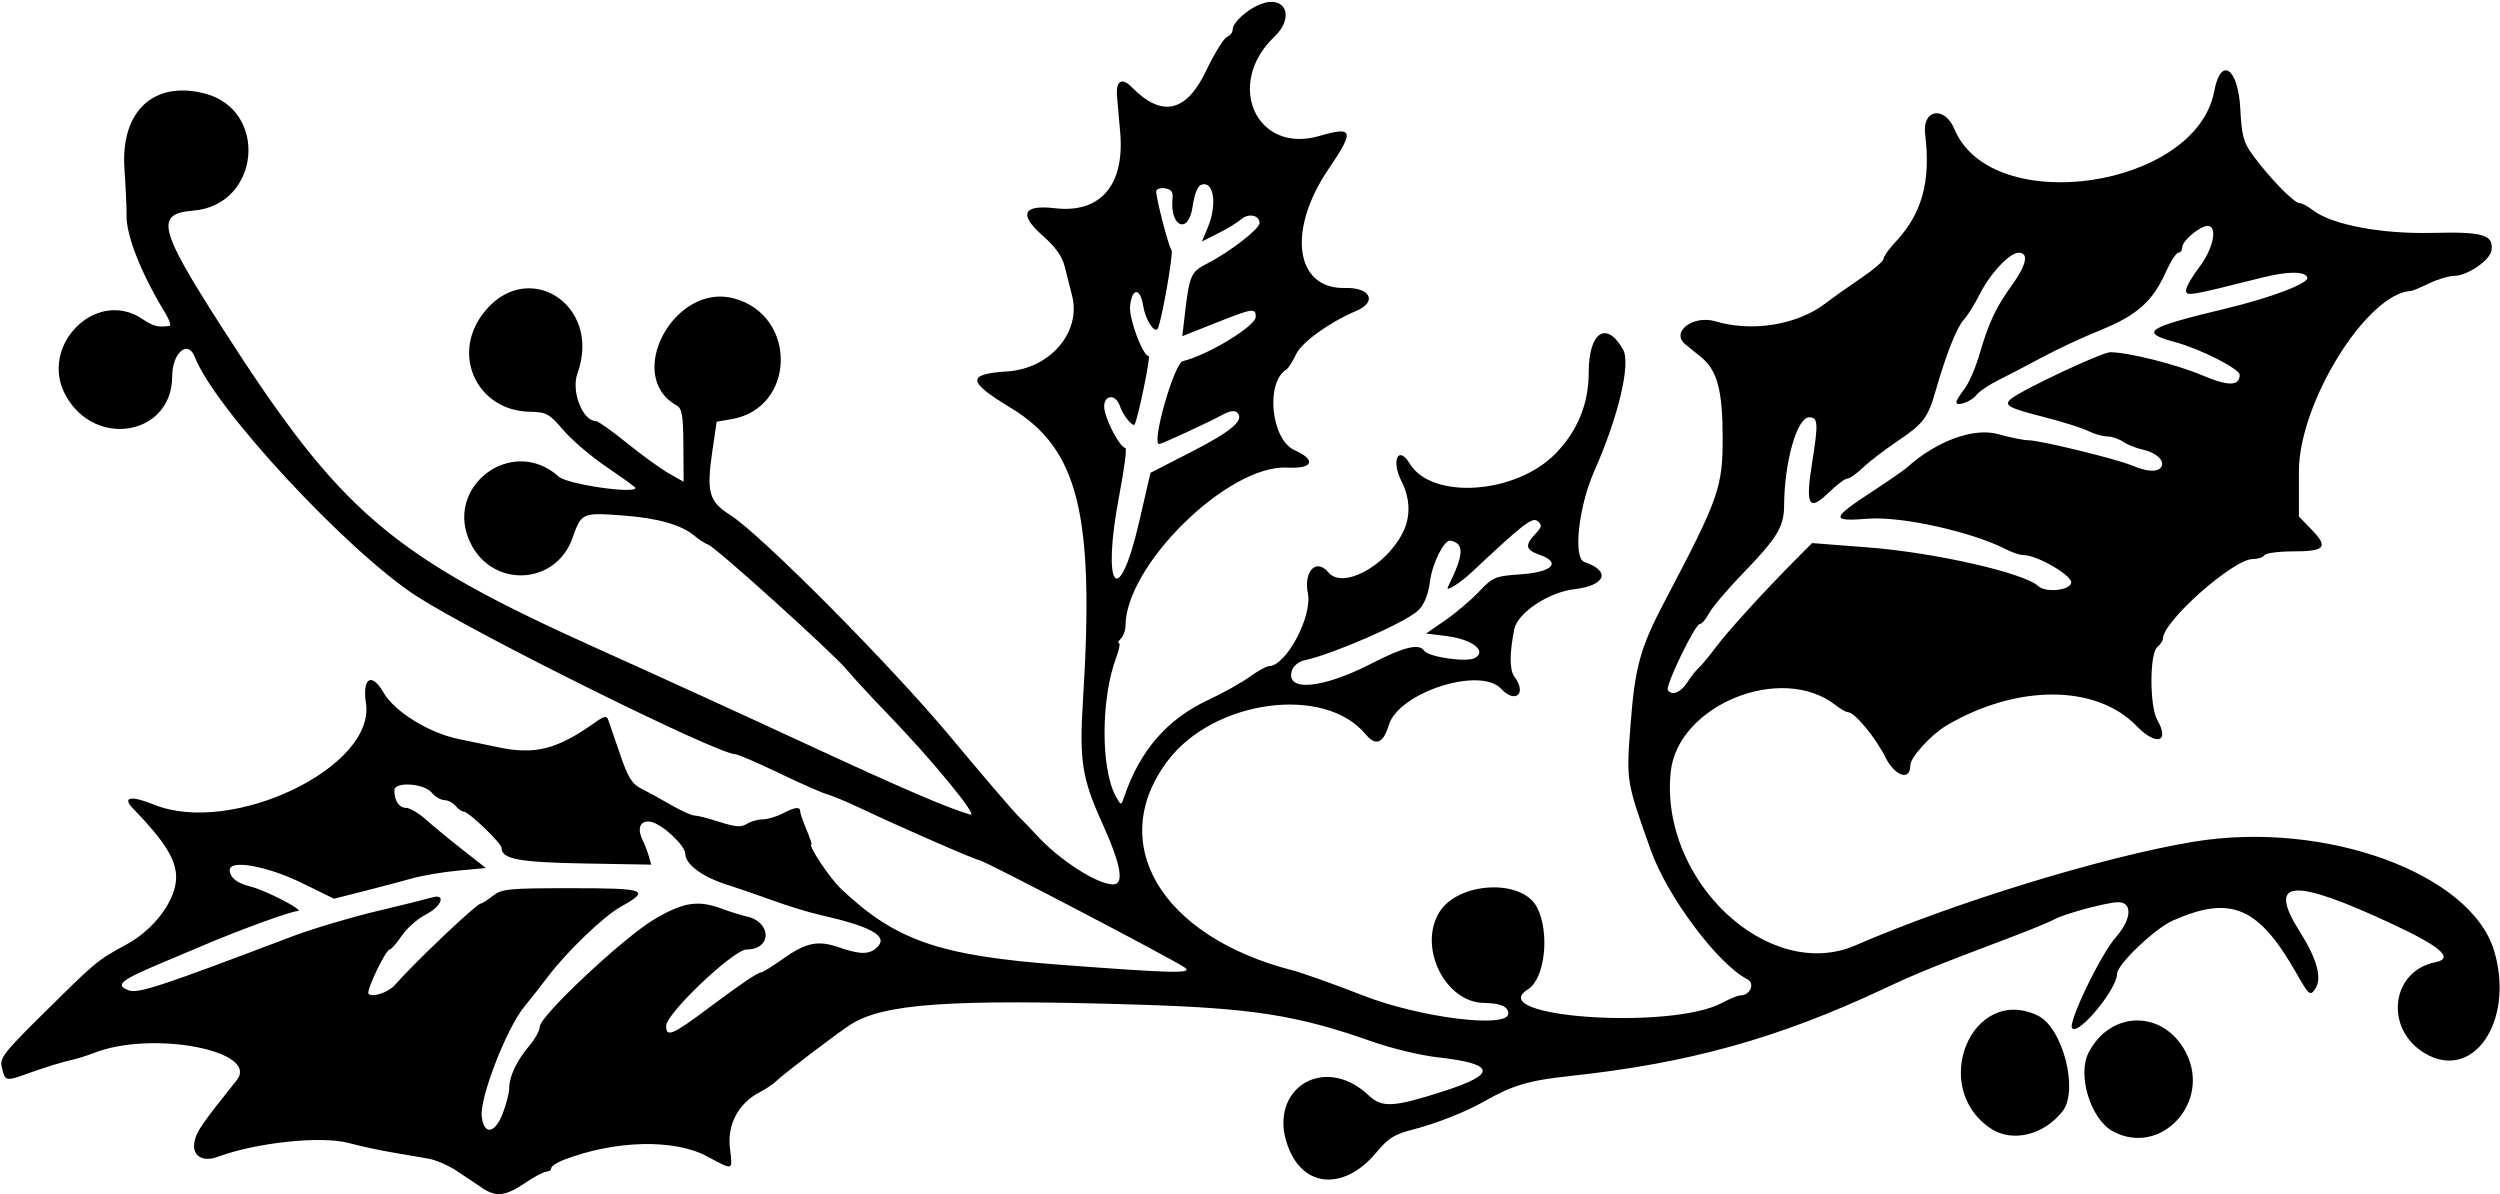 <?xml version="1.0" encoding="UTF-8" standalone="no"?>
<svg id="svg4345" xmlns:rdf="http://www.w3.org/1999/02/22-rdf-syntax-ns#" xmlns="http://www.w3.org/2000/svg" height="312" viewBox="0 0 653 312" width="653" version="1.1" xmlns:cc="http://creativecommons.org/ns#" xmlns:dc="http://purl.org/dc/elements/1.1/">
<path id="path4355" d="m125.88 310.24c-1.438-0.96-4.364-2.916-6.5-4.347s-5.46-2.888-7.385-3.237c-1.925-0.349-6.2-1.087-9.5-1.64-3.3-0.552-8.426-1.659-11.391-2.459-7.168-1.935-24.152-0.142-34.269 3.618-3.952 1.468-6.727-0.318-6.048-3.894 0.511-2.692 1.733-4.479 11.037-16.134 6.16-7.717-22.291-13.105-37.371-7.078-1.627 0.65-4.533 1.534-6.458 1.965s-6.321 1.79-9.768 3.021c-6.954 2.483-6.801 2.508-7.744-1.25-0.609-2.425 0.437-3.785 10.765-13.998 14.084-13.927 13.993-13.852 21.866-18.163 7.285-3.97 12.894-11.61 12.894-17.52 0-4.63-3.052-9.49-11.325-18.02-2.849-2.941-0.409-3.363 5.503-0.953 20.289 8.271 57.916-9.7 55.402-26.461-1.002-6.68 1.494-8.189 4.603-2.784 2.889 5.022 11.938 10.592 19.738 12.15 3.069 0.613 7.466 1.528 9.772 2.034 9.919 2.175 15.696 0.74 25.741-6.395 2.411-1.712 3.025-1.826 3.447-0.635 0.282 0.797 1.662 4.817 3.066 8.934 2.075 6.084 3.115 7.766 5.553 8.986 1.65 0.825 5.144 2.745 7.765 4.265 2.621 1.52 5.382 2.764 6.135 2.764 0.754 0 3.714 0.757 6.579 1.682 4.119 1.33 5.604 1.435 7.101 0.5 1.041-0.65 2.912-1.185 4.156-1.188 1.245-0.003 3.553-0.678 5.128-1.5 3.261-1.701 4.636-1.883 4.636-0.616 0 0.483 0.728 2.62 1.618 4.75 0.89 2.13 1.498 3.872 1.352 3.872-1.14 0 4.637 8.736 7.695 11.637 14.268 13.534 25.641 17.472 57.335 19.855 29.55 2.221 34.665 2.34 32.5 0.753-2.775-2.034-52.223-27.881-53.775-28.109-1.317-0.193-20.899-8.756-31.225-13.655-3.3-1.565-7.125-3.158-8.5-3.538-1.375-0.381-7.049-2.886-12.609-5.568-5.59-2.69-10.68-4.88-11.33-4.88-4.64 0-67.93-31.39-83.24-41.28-18.112-11.71-52.842-49.15-57.939-62.47-1.783-4.657-5.909-1.118-5.915 5.071-0.013 15.249-19.9 18.949-27.714 5.149-7.338-12.954 7.689-28.278 19.828-20.22 3.021 2.005 4.136 2.293 7.221 1.865 0.458-0.063-0.06-1.577-1.151-3.365-6.306-10.337-10.277-20.417-10.103-25.645 0.048-1.433-0.202-6.88-0.554-12.105-1.005-14.877 7.568-22.955 20.829-19.626 16.949 4.253 14.659 29.179-2.813 30.626-10.053 0.832-9.118 4.658 7.448 30.5 31.231 48.716 44.082 59.662 99.013 84.328 13.475 6.051 37.325 16.947 53 24.215 25.519 11.831 37.478 16.985 43.464 18.73 2.311 0.674-9.944-14.258-21.563-26.273-4.255-4.4-9.011-9.551-10.569-11.447-3.54-4.31-34.3-32.09-36.33-32.81-0.825-0.294-2.4-1.298-3.5-2.233-3.478-2.954-9.713-4.723-19-5.39-10.478-0.753-10.602-0.696-12.966 5.959-4.329 12.189-20.573 13.113-26.494 1.507-7.519-14.738 10.676-28.667 22.96-17.578 2.199 1.985 20 4.583 20 2.918 0-0.197-3.32-2.599-7.378-5.337s-9.198-7.108-11.422-9.71c-3.744-4.38-4.403-4.739-8.872-4.836-13.41-0.29-20.34-14.328-12.45-25.221 11.23-15.496 31.59-3.093 24.97 15.209-1.69 4.692 1.35 12.472 4.88 12.472 0.546 0 4.189 2.587 8.095 5.75s8.825 6.722 10.931 7.91l3.829 2.16-0.06-9.491c-0.05-7.936-0.345-9.65-1.799-10.464-13.729-7.683-0.569-32.145 15.025-27.929 16.664 4.505 16.13 28.711-0.696 31.554l-3.845 0.65-1.126 7.7c-1.563 10.69-0.889 13.141 4.564 16.59 8.095 5.121 41.978 39.238 57.671 58.07 8.25 9.9 16.166 19.15 17.591 20.556 1.425 1.406 3.588 3.656 4.808 5 5.898 6.499 15.881 12.944 20.05 12.944 2.994 0 2.076-5.139-2.873-16.077-5.271-11.65-5.991-16.282-4.992-32.137 3.052-48.471-1.182-65.561-18.904-76.288-11.39-6.893-11.55-8.801-0.83-9.5 11.139-0.726 19.29-10.237 16.896-19.715-0.526-2.082-1.397-5.53-1.937-7.663-0.681-2.694-2.45-5.172-5.793-8.113-6.286-5.532-5.113-8.109 3.244-7.127 11.869 1.395 18.252-6.034 17.035-19.823-0.294-3.332-0.666-7.59-0.827-9.463-0.344-4.013 1.267-4.981 3.869-2.326 7.825 7.985 14.189 6.588 19.389-4.256 2.193-4.572 4.653-8.569 5.468-8.882 0.82-0.313 1.49-1.18 1.49-1.926 0-1.829 3.856-5.328 7.316-6.639 6.483-2.456 8.96 3.396 3.595 8.496-13.016 12.375-4.754 30.731 11.681 25.953 8.981-2.611 9.304-1.46 2.428 8.652-10.869 15.983-8.718 31.387 4.334 31.044 6.668-0.175 8.5 3.618 2.896 5.999-7.061 3-14.195 8.152-15.711 11.348-0.876 1.846-2.001 3.608-2.5 3.917-5.54 3.424-4.035 18.32 2.132 21.101 5.801 2.616 4.825 4.911-1.935 4.553-15.38-0.82-42.24 25.5-42.24 41.38 0 1.147-0.54 2.625-1.2 3.285s-0.889 1.2-0.508 1.2c0.381 0 0.058 1.688-0.718 3.75-4.009 10.665-4.06 29.081-0.1 36.25 1.312 2.375 1.414 2.4 2.052 0.5 4.169-12.426 11.286-20.656 22.294-25.781 3.674-1.71 8.435-4.372 10.58-5.915 2.145-1.543 4.416-2.805 5.047-2.805 4.469 0 11.411-12.96 10.196-19.036-1.16-5.8 2.218-9.246 5.357-5.464 3.682 4.437 14.821-1.452 19.364-10.238 2.171-4.199 2.066-8.995-0.3-13.636-2.734-5.363-0.78-9.439 2.177-4.543 5.768 9.548 27.764 8.019 38.127-2.65 5.73-5.9 8.63-12.99 8.63-21.125 0-10.585 4.614-13.69 8.963-6.032 2.081 3.664-1.182 17.498-7.476 31.692-4.153 9.367-5.627 22.807-2.612 23.822 7.008 2.358 5.582 6.141-2.682 7.115-6.674 0.787-14.775 6.184-15.628 10.412-1.269 6.293-1.268 10.705 0.005 12.384 3.345 4.412 0.315 7.242-3.439 3.212-5.499-5.902-26.736 0.934-29.334 9.444-1.495 4.896-3.412 5.63-6.145 2.353-10.682-12.81-39.431-8.971-51.52 6.879-16.395 21.496-1.956 45.955 32.367 54.828 2.75 0.711 11.075 3.673 18.5 6.582 14.904 5.839 38 8.715 38 4.731 0-1.818-2.055-2.715-6.332-2.763-10.15-0.114-17.281-14.527-11.709-23.666 4.872-7.991 21.625-8.871 25.519-1.341 3.437 6.646 2.109 18.707-2.365 21.472-11.782 7.282 37.34 10.691 50.719 3.52 2.001-1.072 4.152-1.95 4.78-1.95 2.554 0 3.921-3.127 1.84-4.208-7.8-4.04-20.92-21.6-25.25-33.78-6.436-18.103-6.397-17.86-5.274-32.739 1.136-15.06 2.529-20.085 8.938-32.261 14.193-26.965 15.142-29.653 15.123-42.876-0.017-12.191-1.44-17.465-5.628-20.859-1.571-1.273-3.419-2.772-4.107-3.33-3.952-3.208 2.023-7.77 7.88-6.015 9.553 2.862 21.365 0.928 28.711-4.7 2.013-1.542 6.247-4.548 9.41-6.679s5.752-4.362 5.755-4.958c0.003-0.596 1.457-2.634 3.232-4.528 6.843-7.303 9.152-15.788 7.634-28.056-0.806-6.507 5.068-7.476 7.664-1.264 9.717 23.257 63.14 15.422 67.853-9.951 1.702-9.161 6.239-6.116 6.8 4.562 0.377 7.177 0.822 8.819 3.312 12.222 4.13 5.654 10.72 12.44 12.07 12.44 0.636 0 2.23 0.83 3.542 1.844 4.956 3.832 17.852 6.292 31.251 5.96 13.263-0.328 16.025 0.491 15.432 4.574-0.375 2.58-6.247 6.611-9.696 6.656-1.43 0.019-4.4 0.903-6.6 1.966-2.2 1.063-4.315 1.947-4.7 1.966-11.5 0.558-29.3 29.184-29.3 47.134v11.787l3.362 3.471c4.42 4.55 3.48 5.64-4.86 5.64-3.785 0-7.16 0.45-7.5 1-0.34 0.55-1.723 1-3.074 1-5.04 0-23.43 16.28-23.43 20.74 0 0.56-0.675 1.579-1.5 2.264-2.018 1.675-2.018 15.469 0 19 3.363 5.884-0.244 6.923-5.436 1.567-10.518-10.852-31.146-10.913-49.515-0.149-4.106 2.406-9.55 8.38-9.55 10.48 0 4.171-4.021 2.848-6.514-2.143-2.59-5.21-8.04-11.76-9.77-11.76-0.493 0-1.935-0.818-3.206-1.817-14.125-11.111-41.349-0.046-43.107 17.521-2.84 28.372 25.611 55.016 48.268 45.203 26.02-11.27 64.956-23.202 88.333-27.069 34.325-5.678 72.624 8.301 78.545 28.669 5.333 18.346-5.634 34.224-18.304 26.499-10.47-6.383-8.662-21.371 2.855-23.674 4.961-0.992 1.651-3.99-10.879-9.85-26.648-12.463-33.224-11.902-24.355 2.076 4.474 7.052 5.784 12.178 3.802 14.887-1.244 1.702-1.615 1.382-4.697-4.049-9.97-17.6-17.17-20.7-32.41-13.96-4.68 2.07-14.54 11.47-14.54 13.86 0 3.989-9.948 16.085-11.748 14.285-1.256-1.256 7.409-19.269 11.498-23.904 4.174-4.731 4.3-9.271 0.25-9.035-3.334 0.195-14.013 3.112-16.417 4.484-1.054 0.602-6.004 2.643-11 4.536-21.385 8.101-24.552 9.385-33.583 13.617-27.712 12.985-50.912 19.425-82 22.762-10.766 1.156-14.957 2.407-22.5 6.721-4.538 2.595-12.373 5.692-18.125 7.166-5.169 1.324-6.709 2.271-9.862 6.069-7.909 9.524-18.148 9.427-22.523-0.212-6.986-15.391 8.294-26.259 20.585-14.641 3.423 3.236 6.439 3.06 19.52-1.14 14.068-4.517 13.594-7.151-1.596-8.86-4.4-0.495-12.05-2.33-17-4.079-19.65-6.94-31.22-8.762-61.5-9.683-49.039-1.492-66.348-0.273-74.917 5.277-3.596 2.329-17.56 12.958-19.271 14.669-0.775 0.775-2.767 2.112-4.427 2.97-5.46 2.823-8.443 8.413-7.726 14.474 0.728 6.149 1.097 6.013-6 2.226-8.603-4.591-24.049-4.201-37.41 0.944-1.788 0.688-3.25 1.657-3.25 2.154 0 0.496-0.562 0.91-1.25 0.92-0.688 0.01-3.23 1.36-5.651 3-5.044 3.418-7.523 3.689-11.215 1.226zm5.48-19.528c0.9-2.35 1.64-5.25 1.64-6.45 0-3.066 1.959-7.221 5.21-11.048 1.534-1.807 2.79-4.085 2.79-5.064 0-2.757 21.796-23.208 29.808-27.968 7.695-4.572 11.536-5.165 17.922-2.769 2.074 0.778 4.895 1.659 6.27 1.957 6.61 1.43 6.65 8.63 0.05 8.63-3.43 0-21.05 16.71-21.05 19.96 0 3.12 1.63 2.415 11.475-4.963 7.938-5.949 12.455-9 13.323-9 0.39 0 2.887-1.548 5.549-3.441 6.15-4.372 9.266-5.031 14.754-3.12 5.804 2.021 8.237 1.951 10.27-0.295 2.48-2.74-2.093-5.203-15.149-8.161-2.903-0.658-8.303-2.301-12-3.652s-9.367-3.304-12.601-4.341c-6.25-2-10.62-5.28-10.62-7.97 0-2.103-5.818-7.59-8.811-8.31-2.813-0.677-3.923 1.468-2.385 4.606 0.589 1.2 1.343 3.161 1.676 4.357l0.606 2.174-17.363-0.303c-17.11-0.29-21.72-1.15-21.72-4.06 0-1.23-8.59-9.48-9.87-9.48-0.488 0-1.448-0.675-2.132-1.5-0.685-0.825-1.99-1.5-2.9-1.5-0.91 0-2.426-0.9-3.368-2-2.09-2.44-9.73-2.89-9.73-0.58 0 2.718 1.226 4.582 3.014 4.582 0.99 0 3.304 1.347 5.143 2.993s6.134 5.183 9.546 7.861l6.203 4.868-7.203 0.668c-3.962 0.368-9.453 1.301-12.203 2.075-2.75 0.773-8.432 2.278-12.626 3.342l-7.626 1.936-8.268-4.051c-9.153-4.49-18.977-6.27-18.977-3.45 0 1.96 1.82 3.412 5.403 4.311 4.137 1.038 14.441 6.407 12.326 6.422-1.728 0.012-15.216 4.932-25.228 9.202-2.75 1.173-6.8 2.884-9 3.803-12.114 5.06-13.636 6.251-9.847 7.705 2.366 0.908 8.62-1.158 42.412-14.005 5.261-2 15.161-4.971 22-6.603 6.839-1.631 13.447-3.271 14.685-3.644 3.886-1.171 2.661 2.305-1.573 4.465-2.103 1.073-4.915 3.554-6.25 5.513s-2.73 3.566-3.101 3.57c-1.07 0.011-6.287 10.88-5.567 11.599 1.031 1.031 5.175-0.358 6.881-2.308 5.25-5.99 21.38-21.28 22.45-21.28 0.326 0 1.736-0.9 3.135-2 2.328-1.831 4.057-2 20.491-2 19.63 0 20.816 0.451 12.84 4.89-4.373 2.433-14.107 11.78-18.862 18.11-1.446 1.925-4.282 5.528-6.301 8.006-4.638 5.69-11.635 23.784-11.07 28.624 0.581 4.98 3.47 4.504 5.539-0.914zm309.35-112.46c0.968-1.512 2.292-3.2 2.944-3.75 0.652-0.55 2.73-3.056 4.619-5.569 3.25-4.324 12.51-14.47 21.13-23.15l3.906-3.933 14.594 1.13c17.558 1.36 40.792 6.647 44.544 10.137 1.947 1.811 8.55 1.04 8.55-0.999 0.01-1.96-8.98-7.12-12.39-7.12-0.935 0-3.022-0.684-4.639-1.52-8.787-4.544-27.274-8.664-35.89-7.998-10.099 0.78-9.947 0.036 1.52-7.468 3.901-2.553 7.726-5.209 8.5-5.903 7.759-6.956 17.461-10.5 23.841-8.71 3.134 0.879 6.687 1.599 7.896 1.599 3.002 0 22.822 4.827 27.017 6.58 4.024 1.681 6.79 1.817 7.68 0.376 0.99-1.602-1.314-3.751-4.846-4.52-1.75-0.381-4.069-1.31-5.153-2.064-1.09-0.75-2.93-1.37-4.1-1.37-1.168 0-3.43-0.647-5.027-1.438-1.597-0.791-6.729-2.412-11.404-3.603-9.421-2.4-10.724-3.114-8.719-4.777 2.864-2.377 23.727-12.182 25.92-12.181 4.683 0.002 17.348 3.186 24.102 6.06 6.735 2.866 9.698 2.816 9.698-0.163 0-1.542-10.216-6.734-16.709-8.492-9.629-2.606-7.876-3.779 13.209-8.839 11.717-2.812 21.654-6.595 21.175-8.062-0.553-1.69-5.07-1.691-11.783-0.005-19.42 4.878-19.89 4.956-19.89 3.268 0-0.815 1.575-3.544 3.5-6.065 3.64-4.768 4.82-10.704 2.13-10.704-1.98 0-6.63 3.904-6.63 5.573 0 0.785-0.46 1.427-1.01 1.427-0.557 0-2.076 2.362-3.375 5.25-3.371 7.492-7.529 11.165-16.93 14.957-4.49 1.811-11.318 4.992-15.173 7.069-3.855 2.077-9.034 4.777-11.509 6-2.475 1.223-5.049 2.955-5.719 3.849-1.312 1.748-5.281 3.188-5.281 1.916 0-0.424 0.931-1.955 2.069-3.402s2.893-5.445 3.9-8.885c2.49-8.506 4.299-12.385 8.478-18.18 3.891-5.395 4.561-8.58 1.802-8.563-2.381 0.014-7.504 5.517-10.232 10.989-1.234 2.475-3.086 5.422-4.115 6.548-1.81 1.98-4.616 9.079-7.312 18.498-2.021 7.059-3.187 8.608-9.864 13.105-3.424 2.306-7.549 5.466-9.166 7.021-1.62 1.56-3.43 2.83-4.03 2.83-0.599 0-2.677 1.542-4.618 3.428-5.54 5.381-6.417 3.845-4.537-7.941 1.59-10.01 1.49-11.49-0.82-11.49-3.176 0-6.488 11.634-6.548 23-0.029 5.617-1.777 8.482-10.967 17.983-3.981 4.115-7.882 8.728-8.669 10.25-0.787 1.522-1.872 2.767-2.411 2.767-1.2 0-9.006 16.132-8.333 17.221 0.995 1.61 3.378 0.685 5.077-1.971zm-82.507-4.922c8.539-4.388 12.496-5.35 13.793-3.353 1.049 1.615 11.038 3.074 13.183 1.926 3.367-1.802-0.594-4.924-7.304-5.757l-5.379-0.668 4.998-3.457c2.749-1.902 6.722-5.271 8.83-7.489 3.638-3.827 4.194-4.056 10.992-4.531 8.241-0.575 10.579-3.093 4.758-5.123-3.603-1.256-3.832-2.446-1.045-5.413 1.723-1.834 1.818-2.343 0.623-3.335-1.394-1.157-3.613 0.557-17.156 13.253-3.176 2.977-7.017 5.389-6.313 3.964 4.215-8.534 4.372-11.398 0.663-12.131-1.575-0.311-4.685 5.821-5.302 10.454-0.529 3.974-1.667 6.619-3.486 8.104-4.089 3.339-22.229 11.195-29.245 12.667-1.545 0.324-2.969 1.463-3.357 2.685-1.794 5.652 7.881 4.813 20.747-1.799zm-60.64-37.08 2.94-12.75l10.633-5.447c10.591-5.426 13.991-8.329 12.04-10.281-0.656-0.656-1.954-0.466-3.832 0.561-3.428 1.875-15.947 7.667-16.57 7.667-2.121 0 3.914-21.131 6.19-21.676 6.534-1.565 19.035-9.165 19.037-11.574 0.002-2.378-0.749-2.261-10.606 1.653l-8.572 3.403 0.537-4.653c1.309-11.346 1.622-12.102 5.925-14.297 5.85-2.983 13.72-9.061 13.72-10.598 0-2.058-2.892-2.658-4.787-0.993-0.942 0.828-3.638 2.473-5.991 3.656l-4.278 2.151 1.528-3.657c2.549-6.101 1.548-12.402-1.768-11.129-0.908 0.349-1.772 2.57-2.195 5.646-1.029 7.484-6.042 5.382-5.244-2.199 0.172-1.633-0.363-2.309-2.016-2.546-1.238-0.178-2.25 0.179-2.25 0.791 0 2.001 3.257 14.504 3.994 15.331 0.599 0.672-2.711 19.362-3.646 20.587-0.898 1.177-3.186-2.478-3.747-5.987-0.782-4.887-2.949-4.812-3.429 0.119-0.31 3.238 3.34 12.975 4.87 12.975 0.571 0-2.87 16.657-3.691 17.869-0.487 0.719-3.092-2.495-3.781-4.666-1.225-3.861-4.874-2.914-4.036 1.047 0.756 3.574 4.184 9.75 5.412 9.75 0.427 0-0.281 5.513-1.575 12.25-4.712 24.539-0.25 30.556 5.19 7zm222.37 158.48c-16.043-10.811-4.86-37.588 12.313-29.483 6.494 3.064 10.781 19.503 6.515 24.98-4.904 6.296-13.217 8.285-18.828 4.504zm31.928 0.754c-5.785-3.142-9.337-14.703-6.314-20.55 5.796-11.209 19.728-11.174 25.461 0.064 6.637 13.009-6.681 27.258-19.148 20.486z"/>
</svg>

